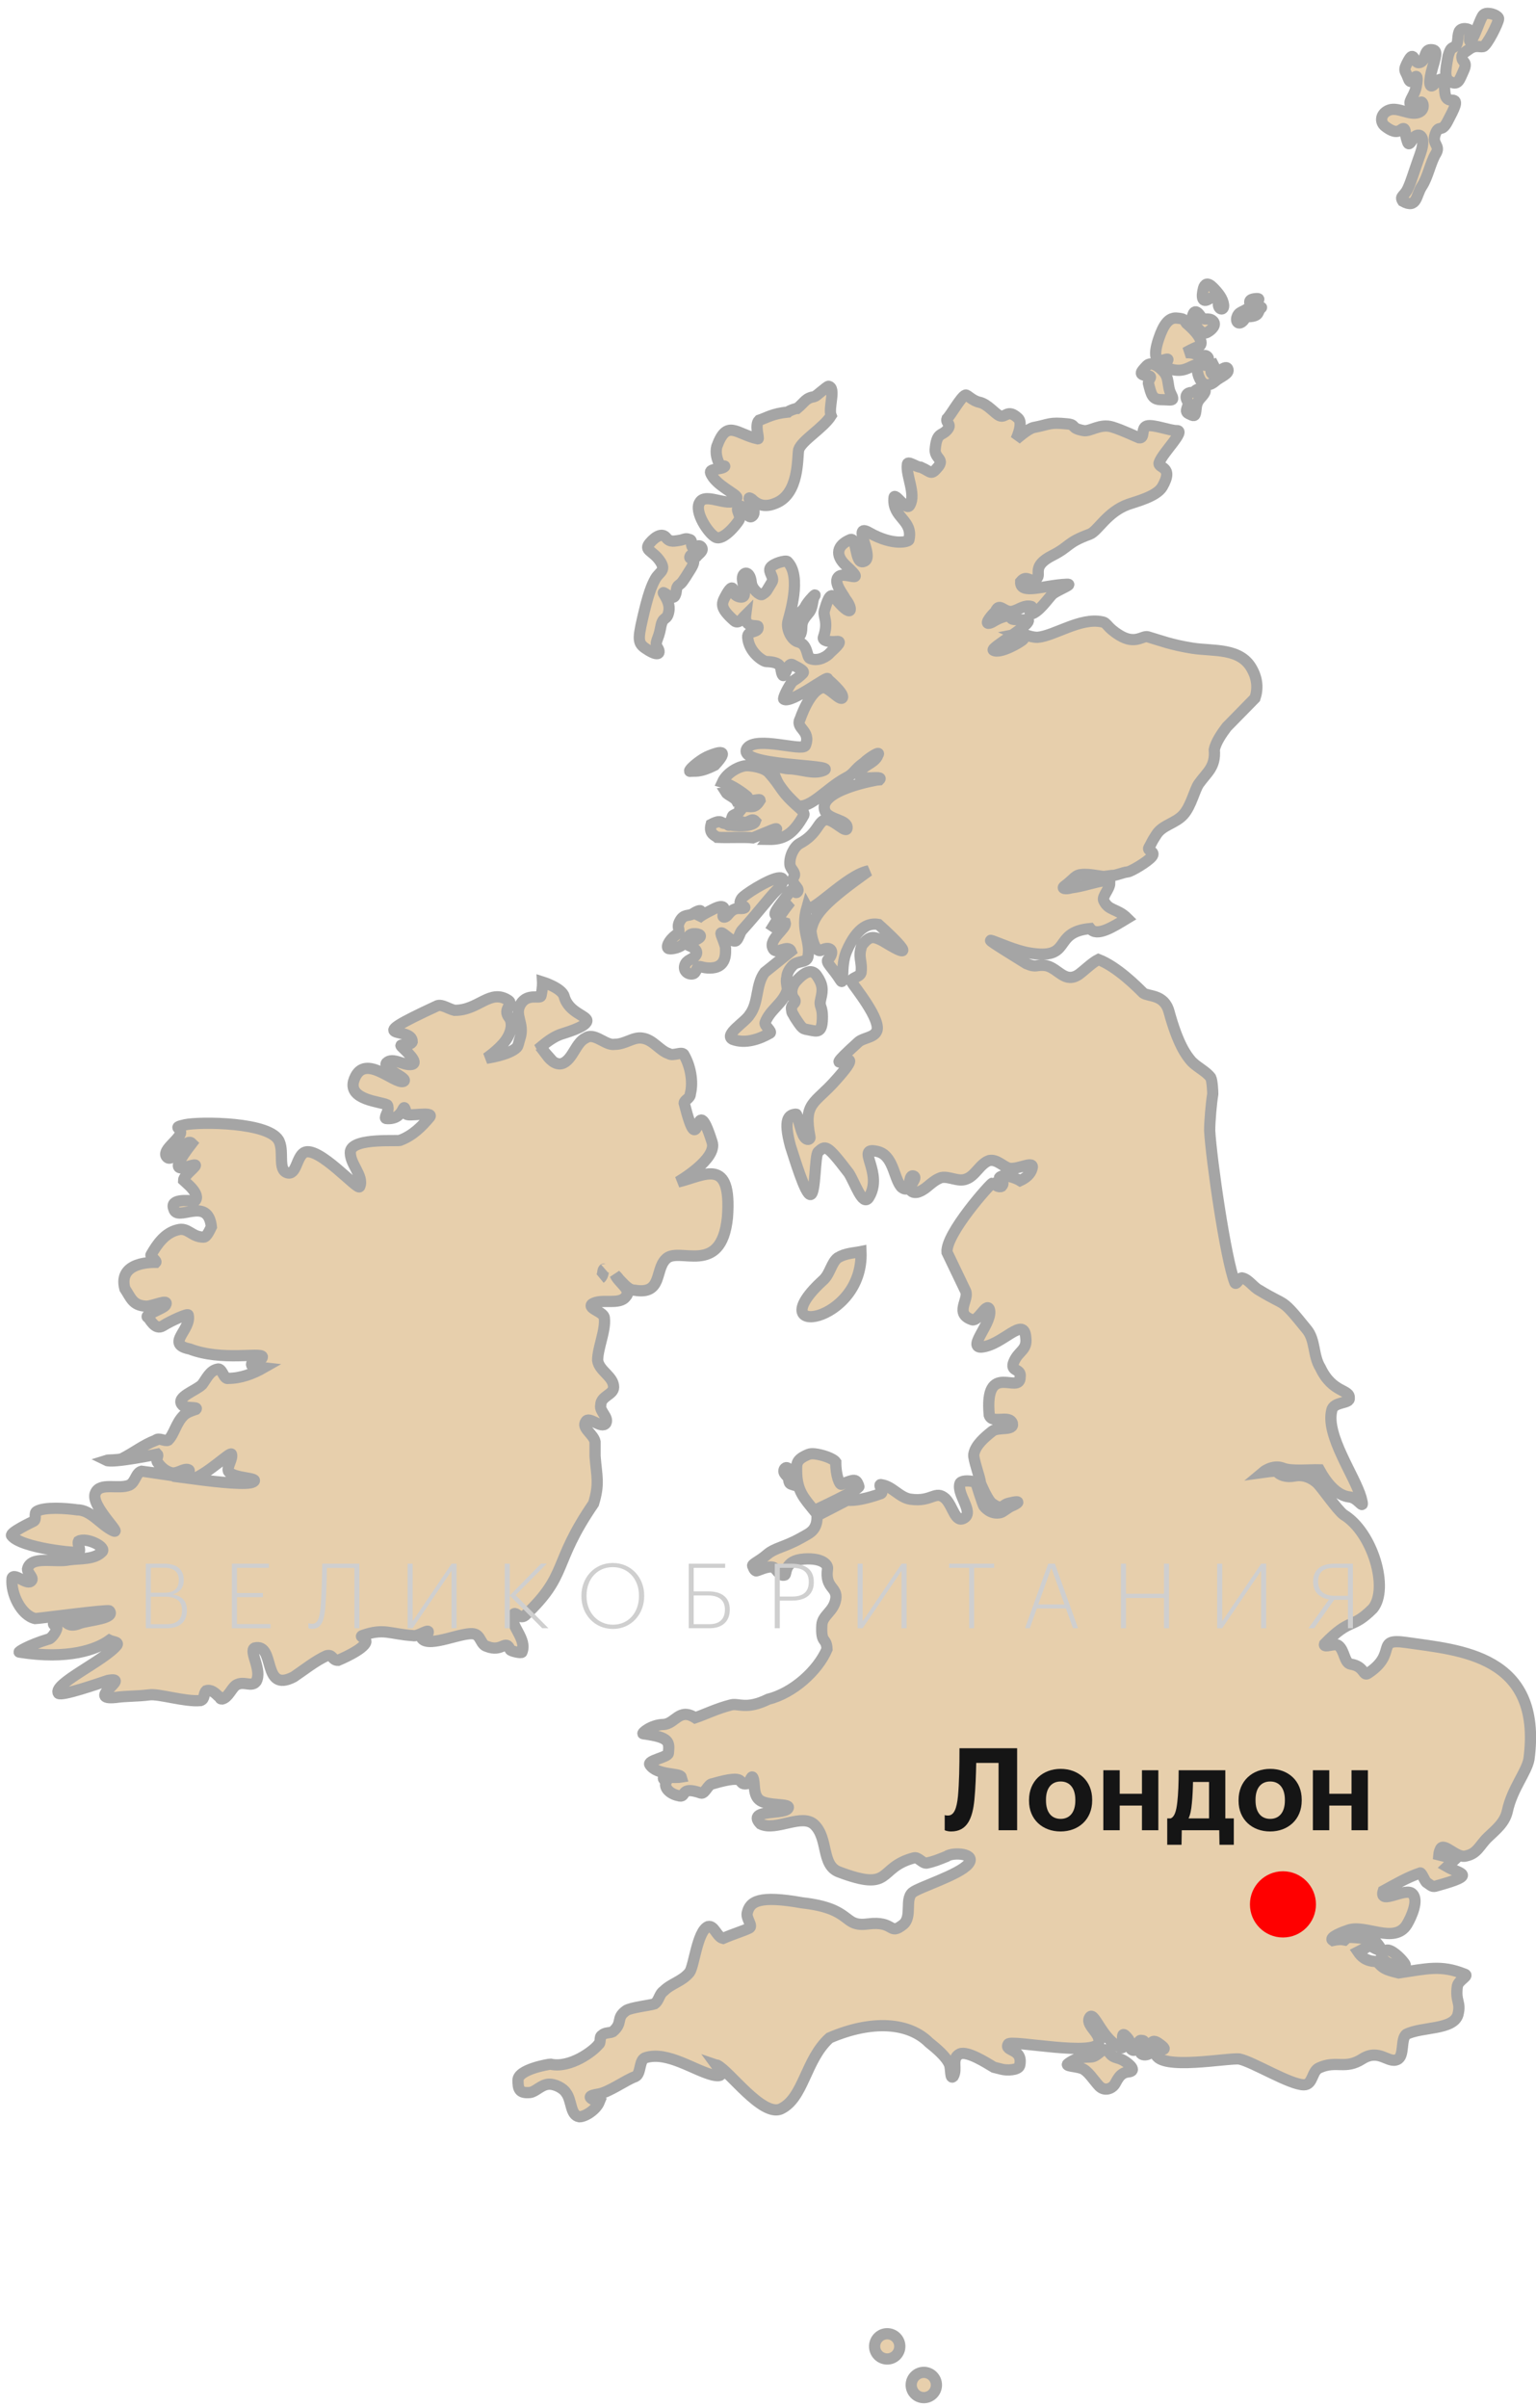 <?xml version="1.0" encoding="UTF-8"?> <svg xmlns="http://www.w3.org/2000/svg" width="134" height="210" viewBox="0 0 134 210" fill="none"><path d="M129.614 1.185C129.464 1.218 129.373 1.315 129.299 1.455C129.003 2.015 128.652 3.16 128.356 3.522C128.059 3.885 128.266 2.911 128.266 2.713C128.266 2.516 127.442 2.309 127.277 2.803C127.113 3.297 127.259 3.753 126.963 4.017C126.667 4.281 126.597 4.014 126.334 4.871C126.07 6.321 125.978 6.9 126.603 7.164C127.229 7.428 127.32 6.966 127.682 6.175C128.044 5.384 127.613 5.458 127.547 5.096C127.481 4.734 127.616 4.682 128.176 4.287C128.736 3.891 129.06 4.128 129.389 4.062C129.718 3.996 130.737 1.964 130.737 1.634C130.737 1.387 130.063 1.084 129.614 1.185ZM124.806 4.332C124.214 4.332 124.422 5.291 123.863 5.456C123.303 5.62 123.401 4.32 122.874 5.276C122.347 6.231 122.598 6.1 122.829 6.759C123.06 7.418 123.216 6.99 123.413 6.759C123.611 6.529 123.713 6.712 123.548 7.569C123.384 8.425 122.716 8.956 123.144 9.187C123.572 9.418 123.776 9.435 123.908 9.007C124.039 8.579 124.485 9.553 123.728 9.816C122.971 10.08 121.969 9.328 121.212 9.592C120.454 9.855 120.326 10.635 120.852 11.03C121.379 11.425 121.817 11.629 122.245 11.3C122.673 10.97 122.563 11.669 122.695 12.064C122.826 12.46 122.839 12.846 123.234 12.154C123.629 11.462 124.533 11.667 123.908 13.413C123.282 15.159 123.159 15.7 122.829 16.425C122.5 17.15 122.084 17.088 122.38 17.549C123.631 18.241 123.516 17.036 124.042 16.245C124.569 15.454 124.795 14.171 125.256 13.413C125.717 12.655 124.881 12.627 125.211 11.704C125.54 10.782 125.729 11.668 126.289 10.581C126.849 9.493 127.286 8.737 126.693 8.737C126.101 8.737 126.052 8.359 126.019 7.569C125.987 6.778 125.693 6.706 125.166 7.299C124.639 7.892 124.624 7.079 124.986 5.86C125.348 4.641 125.399 4.332 124.806 4.332ZM105.261 24.787C105.134 24.824 105.041 24.965 104.992 25.146C104.794 25.937 104.881 26.42 105.441 26.09C106.001 25.761 106.361 25.89 106.295 26.45C106.229 27.01 106.81 27.146 106.744 26.585C106.678 26.025 106.262 25.518 105.801 25.056C105.57 24.826 105.389 24.75 105.261 24.787ZM109.53 26.046C108.838 26.111 109.048 26.399 109.081 26.63C109.113 26.861 109.149 26.726 108.721 26.99C108.293 27.253 108.044 27.236 107.912 27.664C107.781 28.092 108.089 28.374 108.452 27.979C108.814 27.583 108.613 27.218 108.811 27.349C109.009 27.481 108.835 27.355 108.901 27.619C109.954 27.586 109.683 27.163 109.979 26.9C110.275 26.636 109.629 27.082 109.53 26.72C109.431 26.358 110.221 25.98 109.53 26.046ZM104.228 27.214C104.179 27.244 104.134 27.287 104.093 27.394C103.929 27.823 103.998 27.865 104.228 28.293C104.689 28.886 104.956 29.198 105.351 28.968C105.746 28.737 106.163 28.308 105.801 27.979C105.438 27.649 105.031 28.014 104.767 27.619C104.57 27.323 104.375 27.126 104.228 27.214ZM102.386 27.754C101.965 27.837 101.527 28.218 101.083 29.552C100.49 31.331 101.044 31.473 101.308 31.44C101.571 31.407 102.098 31.135 101.802 31.53C101.505 31.925 102.012 32.294 102.835 32.294C103.658 32.294 104.243 31.659 104.408 31.89C104.572 32.12 104.315 32.334 104.677 33.059C105.04 33.783 105.63 33.601 106.025 33.239C106.42 32.876 107.334 32.588 107.104 32.16C106.873 31.731 106.007 32.894 105.711 32.564C105.414 32.235 106.25 31.665 106.25 31.665C106.25 31.665 105.234 32.031 105.037 31.8C104.839 31.569 105.648 31.455 105.351 31.125C105.055 30.796 104.782 31.287 104.453 30.991C104.123 30.694 103.419 30.766 103.419 30.766C103.419 30.766 104.049 30.391 104.543 30.226C105.036 30.062 104.793 29.291 103.509 28.203C103.279 27.874 103.35 27.82 102.79 27.754C102.65 27.737 102.526 27.726 102.386 27.754ZM100.274 31.755C100.154 31.781 100.058 31.873 99.96 31.98C99.564 32.408 99.314 32.678 100.005 32.744C100.696 32.81 100.184 32.99 100.184 33.418C100.448 34.473 100.529 34.857 101.352 34.857C102.176 34.857 102.523 35.054 102.161 34.362C101.799 33.671 102.047 32.977 101.487 32.384C101.067 31.94 100.634 31.676 100.274 31.755ZM72.282 33.688C72.164 33.671 71.183 34.569 71.069 34.587C70.271 34.713 70.25 35.031 69.542 35.621C69.407 35.621 68.868 35.801 68.733 35.936C67.384 36.071 66.89 36.434 66.217 36.655C65.812 37.06 66.262 38.274 66.127 38.274C64.239 37.869 63.42 36.483 62.532 38.948C62.398 39.488 62.532 40.027 62.802 40.566C62.802 40.701 63.341 40.568 63.206 40.701C62.937 40.971 61.858 40.836 61.993 41.241C62.398 42.32 64.294 43.083 64.285 43.398C63.88 44.478 61.589 42.858 61.05 43.803C60.51 44.613 61.827 46.573 62.443 46.86C63.081 47.157 64.196 45.817 64.465 45.377C64.733 44.936 64.038 44.433 64.509 44.163C64.779 43.893 65.138 45.197 65.543 45.062C66.352 44.657 64.779 42.994 65.588 43.533C66.262 44.208 66.966 44.177 67.654 43.893C69.757 43.078 69.541 39.892 69.676 39.218C69.946 38.408 71.833 37.33 72.507 36.251C72.237 35.576 72.957 33.823 72.282 33.688ZM104.767 33.913C104.207 33.913 104.321 34.227 103.958 34.227C103.596 34.227 103.303 34.498 103.599 34.992C103.83 35.387 103.228 35.84 103.689 36.071C104.15 36.301 104.252 36.352 104.318 35.891C104.384 35.43 104.339 35.138 104.767 34.677C105.195 34.216 105.327 33.913 104.767 33.913ZM84.234 34.452C83.85 34.571 82.991 36.142 82.617 36.52C82.482 36.925 83.096 36.968 82.617 37.509C82.138 38.051 81.713 37.663 81.583 39.218C81.556 39.994 82.392 40.026 81.853 40.701C81.178 41.511 81.269 41.152 80.325 40.746C79.92 40.746 79.157 40.117 79.157 40.521C79.022 41.466 79.921 43.083 79.382 44.028C79.112 44.703 77.989 42.769 77.989 43.444C77.854 45.198 79.696 45.331 79.292 47.085C79.292 47.22 77.99 47.67 75.832 46.456C74.213 45.511 76.417 48.703 75.338 48.973C74.528 49.243 74.799 46.68 74.125 47.085C73.069 47.544 72.777 48.378 73.81 49.333C75.692 51.072 73.742 49.81 73.181 50.277C72.613 50.749 73.55 51.809 73.765 52.255C74.427 53.068 74.435 54.13 72.777 52.075C72.406 51.616 72.137 52.51 71.923 53.244C71.772 53.762 72.313 54.211 71.833 55.582C71.733 55.867 72.296 56.015 73.001 55.941C73.688 55.87 72.541 56.773 72.372 56.975C72.204 57.178 71.438 57.745 70.665 57.425C70.348 57.294 70.51 56.193 69.632 55.986C69.083 55.857 68.582 54.908 68.733 54.233C68.848 53.718 69.996 50.263 68.688 48.973C68.551 48.838 67.44 49.133 67.205 49.513C66.971 49.892 67.599 50.361 67.34 50.771C66.825 51.591 66.939 51.568 66.486 51.85C66.303 51.965 65.598 51.368 65.543 50.816C65.424 49.621 64.67 49.88 64.779 50.592C64.945 51.678 65.078 52.036 64.689 52.075C64.495 52.095 63.999 51.938 63.97 51.536C63.929 50.968 63.575 51.458 63.341 51.895C62.962 52.603 62.705 52.948 64.06 54.143C64.474 54.508 64.942 53.706 65.049 53.604C64.881 54.852 66.088 54.457 66.127 54.638C66.259 55.246 65.178 54.926 65.228 55.582C65.329 56.893 66.577 57.686 66.846 57.695C68.289 57.74 68.067 58.263 68.194 58.684C68.458 59.562 68.621 57.693 69.137 57.964C69.867 58.348 70.226 58.537 70.036 58.729C69.481 59.289 69.203 59.307 69.047 59.538C68.608 60.189 68.296 60.92 68.374 60.976C68.995 61.429 72.395 58.751 72.193 59.223C72.193 59.223 73.673 60.462 73.496 60.842C73.318 61.221 72.186 59.747 71.698 59.987C70.619 60.257 69.811 62.685 69.811 62.685C69.328 63.563 70.8 63.673 70.261 65.022C69.991 65.562 65.993 64.168 65.183 65.247C64.105 66.867 73.092 66.641 71.878 67.18C70.934 67.585 69.857 67.046 68.778 67.046C68.373 67.046 67.295 66.641 67.43 67.046C67.543 67.613 67.745 68.063 67.969 68.439C68.431 69.092 68.564 69.26 69.164 69.862C69.447 70.146 69.434 70.102 69.587 70.282C70.751 70.506 72.121 68.74 73.765 67.855C74.574 67.45 74.439 67.181 75.383 66.506C75.787 66.101 76.865 65.427 76.596 65.832C76.326 66.641 74.978 66.775 74.978 67.585C74.978 68.125 77.135 67.585 76.731 67.99C76.596 67.99 71.069 68.933 72.013 70.822C72.417 71.496 73.9 71.496 73.9 72.171C73.9 72.845 72.687 71.361 72.013 71.496C71.338 71.631 71.353 72.722 69.766 73.564C69.301 73.822 68.847 74.659 68.913 75.407C68.945 75.782 69.475 76.112 69.272 76.441C68.874 77.085 69.806 77.391 69.587 77.745C69.368 78.099 69.272 77.341 68.913 77.745C68.635 78.217 67.568 79.401 67.61 79.723C67.649 80.026 68.188 79.137 68.958 78.644C68.449 79.269 67.711 80.341 67.43 80.802C67.745 81.027 67.699 80.218 68.508 80.487C68.651 80.958 67.028 81.92 67.43 82.69C67.7 83.365 68.733 82.285 69.002 82.96L66.711 84.803C65.902 85.883 66.217 87.41 65.408 88.49C65.004 89.164 63.116 90.243 63.925 90.647C65.004 91.052 66.216 90.647 67.16 90.108C67.43 89.973 66.621 89.434 66.756 89.164C67.161 88.084 68.239 87.546 68.643 86.467C68.778 86.197 68.508 85.658 68.643 85.253C68.643 84.848 68.912 84.444 69.182 84.174C69.587 83.769 70.35 83.994 70.485 83.454C70.755 81.97 69.805 81.217 70.395 79.139C70.755 79.813 73.841 76.306 75.787 75.947C72.087 78.597 71.051 79.651 70.755 81.117C70.721 81.387 71.055 83.174 71.653 82.87C72.568 82.405 72.824 83.083 72.237 83.679C71.995 83.926 72.621 84.379 73.316 85.478C73.695 86.076 73.292 84.265 73.855 82.96C74.822 80.719 75.899 80.488 76.641 80.622C76.641 80.622 80.739 84.268 77.539 82.376C76.194 81.539 75.907 81.569 75.203 82.42C74.798 83.5 75.254 83.805 75.113 84.848C74.978 85.253 74.169 85.252 74.304 85.657C74.439 85.927 77 89.028 76.461 89.973C76.191 90.513 75.248 90.512 74.844 90.917C70.528 94.83 76.463 90.241 72.956 94.154C71.068 96.313 70.064 96.085 70.665 99.189C70.699 99.358 70.362 99.559 70.081 99.009C69.8 98.459 69.573 97.158 69.452 97.166C68.798 97.211 68.318 97.568 68.958 99.953C69.277 100.898 70.254 104.234 70.71 104.179C71.166 104.124 71.068 100.718 71.384 100.448C72.016 99.908 72.079 99.727 74.035 102.291C74.574 103.101 75.248 105.259 75.787 104.449C77.136 102.29 74.573 99.998 76.461 100.403C77.945 100.673 77.943 102.695 78.618 103.505C78.752 103.64 79.022 103.776 79.157 103.64C79.427 103.37 79.291 102.426 79.696 102.561C80.101 102.696 79.291 103.37 79.426 103.775C79.561 104.044 79.965 104.045 80.235 103.909C80.909 103.639 81.313 102.965 82.122 102.696C82.797 102.561 83.605 103.101 84.279 102.83C85.088 102.56 85.492 101.482 86.301 101.212C86.975 101.077 87.514 101.751 88.053 101.886C88.862 102.021 90.3 101.123 90.03 101.931C89.895 102.403 89.489 102.737 88.997 102.965C88.545 102.687 87.689 102.462 87.424 102.561C86.717 102.824 87.854 102.944 87.379 103.46C87.109 103.595 86.84 103.325 86.57 103.19C86.436 103.19 82.482 107.595 82.617 109.214L84.234 112.586C84.589 113.326 83.2 114.563 84.818 115.103C85.358 115.238 86.031 113.619 86.301 114.159C86.705 115.239 84.368 117.486 85.582 117.486C87.47 117.351 89.356 114.653 89.491 116.677C89.626 117.756 88.862 117.8 88.457 118.745C88.053 119.689 89.132 119.284 88.997 120.093C88.997 121.713 85.854 118.596 86.301 123.42C86.571 124.23 88.053 123.33 88.323 124.139C88.458 124.814 87.11 124.409 86.57 124.814C85.896 125.354 85.088 126.027 84.953 126.837C84.884 127.214 85.508 128.895 85.537 129.309C85.544 129.413 86.096 130.644 86.436 131.018C86.552 131.146 86.952 131.423 87.289 131.467C87.387 131.48 87.654 131.185 87.963 131.108C89.394 130.749 88.612 131.202 88.278 131.332C87.922 131.472 87.515 131.863 87.289 131.917C86.421 132.126 85.881 131.405 85.852 131.377C85.733 131.265 85.067 129.068 85.133 129.264C84.386 129.063 83.802 129.15 83.74 129.399C83.47 130.344 84.953 131.827 84.144 132.366C83.335 132.906 83.156 131.378 82.482 130.703C81.599 129.908 81.315 131.018 79.427 130.748C78.482 130.613 77.854 129.624 76.91 129.489C76.506 129.354 77.135 130.118 76.865 130.253C75.579 130.713 74.563 130.903 73.9 130.838L71.294 132.186C71.248 132.246 71.351 132.728 71.07 133.22C70.828 133.643 70.492 133.784 69.811 134.165C68.457 134.921 67.587 134.994 66.936 135.558C66.178 136.215 65.535 136.415 65.678 136.592C65.714 136.675 65.795 136.94 65.947 136.997C66.066 137.041 66.941 136.537 67.43 136.682C67.746 136.776 68 137.526 68.463 137.356C68.651 137.288 68.351 136.081 70.171 135.963C71.746 135.861 72.244 136.46 72.193 136.817C71.945 138.549 73.09 138.387 72.912 139.469C72.733 140.551 71.749 140.863 71.698 141.717C71.598 143.425 72.103 142.751 72.148 143.83C71.339 145.719 69.183 147.651 67.026 148.191C65.093 149.135 64.445 148.522 63.791 148.685C62.532 149 61.455 149.539 60.646 149.809C59.239 148.909 58.901 150.364 57.86 150.394C56.793 150.424 55.928 151.18 56.108 151.203C58.489 151.518 58.399 151.922 58.309 152.911C58.252 153.254 56.457 153.539 56.692 153.9C57.319 154.866 59.324 154.601 59.432 154.979C58.623 155.114 57.321 154.754 58.13 155.384C57.86 155.924 58.489 156.463 59.163 156.598C59.972 156.868 59.207 155.699 61.14 156.373C61.5 156.498 61.769 155.564 62.173 155.564C65.41 154.619 64.195 155.699 65.139 155.564C65.408 155.564 65.543 154.754 65.678 155.024C65.914 155.485 65.624 156.6 66.352 157.047C67.079 157.494 68.823 157.283 68.778 157.632C68.688 158.328 65.026 157.699 66.352 159.07C67.7 159.745 69.99 158.081 71.07 159.16C72.283 160.375 71.641 162.669 73.181 163.251C77.946 165.051 76.504 162.892 79.696 162.037C80.101 161.902 80.415 162.487 80.819 162.487C81.494 162.352 81.897 162.172 82.572 161.902C83.111 161.498 85.268 161.632 84.459 162.577C83.65 163.521 80.152 164.593 79.606 165.049C78.912 165.63 79.607 167.162 78.797 167.837C77.516 168.849 78.109 167.484 75.697 167.792C73.451 168.078 74.482 166.45 69.991 165.949C66.215 165.274 65.409 165.818 65.184 166.848C65.081 167.318 65.719 167.98 65.363 168.151C64.785 168.43 64.146 168.595 63.072 169.051C62.532 168.916 62.308 167.882 61.769 168.017C60.825 168.421 60.556 171.478 60.151 172.018C59.477 172.827 58.579 172.961 57.905 173.636C57.5 173.906 57.501 174.49 57.096 174.76C56.691 174.895 55.029 175.074 54.625 175.344C53.681 176.019 54.401 176.378 53.457 177.188C53.187 177.323 52.783 177.232 52.513 177.502C52.243 177.637 52.468 178.177 52.199 178.312C51.794 178.851 49.754 180.408 48.02 180.02C47.885 180.02 45.19 180.469 45.19 181.413C45.19 182.156 45.276 182.578 46.223 182.492C46.696 182.45 47.178 181.847 47.795 181.773C48.413 181.7 49.166 182.155 49.368 182.492C49.907 183.167 49.727 184.47 50.536 184.605C51.076 184.605 52.019 183.976 52.288 183.302C51.005 182.905 51.504 182.739 52.199 182.627C53.131 182.477 54.624 181.369 55.434 181.099C55.973 180.829 55.703 179.57 56.377 179.435C58.265 178.896 60.555 180.559 62.173 180.964C63.488 181.268 62.69 180.388 62.488 180.11C62.511 180.118 62.527 180.079 62.578 180.11C63.657 180.65 66.486 184.606 68.104 183.931C70.127 182.986 70.258 179.617 72.372 177.727C76.081 176.132 79.291 176.377 81.044 178.132C81.718 178.671 82.572 179.39 82.841 180.065C82.976 180.47 82.885 181.369 83.156 181.099C83.56 180.424 82.931 179.526 83.74 179.121C84.414 178.851 86.031 179.885 86.705 180.29L87.424 180.469C87.816 180.569 88.817 180.56 88.952 180.155C89.311 178.598 87.559 178.941 87.963 178.267C88.233 177.862 95.736 179.436 95.871 178.087C96.006 177.277 94.568 176.559 95.107 175.884C95.512 175.479 96.23 178.041 97.848 178.581C98.253 178.716 97.488 176.603 98.432 177.817C98.702 178.222 98.431 178.671 98.837 178.806C99.241 178.941 99.196 177.817 99.6 177.952C100.005 177.952 99.764 178.32 99.466 178.986C99.6 179.256 99.96 179.256 100.229 179.121C100.499 178.716 100.229 177.637 101.038 178.177C102.387 179.121 100.679 178.446 100.814 179.121C101.218 180.605 107.193 179.435 108.137 179.57C109.351 179.84 112.54 181.818 113.754 181.818C114.563 181.818 114.427 180.604 115.101 180.334C116.585 179.66 117.347 180.515 118.831 179.57C120.314 178.626 121.101 179.977 121.886 179.615C122.56 179.345 122.155 177.817 122.695 177.412C124.043 176.738 126.783 177.053 127.188 175.704C127.477 174.562 126.94 174.597 127.143 173.186C127.278 172.647 128.266 172.287 127.727 172.152C125.704 171.343 124.469 171.698 122.021 172.062C120.76 171.761 120.641 171.633 120.134 171.073C119.158 171.059 118.76 170.645 118.471 170.219C118.778 170.06 119.138 169.9 119.235 169.815C119.534 169.553 119.701 169.853 120.224 170.039C120.746 170.226 120.268 169.627 120.044 169.365C119.82 169.104 118.312 168.961 117.752 168.961C117.566 168.961 117.43 169.064 117.303 169.185C117.04 169.131 116.727 169.131 116.27 169.23C115.865 168.96 117.213 168.466 117.618 168.331C119.101 167.791 121.661 169.591 122.74 167.837C123.144 167.162 123.773 165.724 123.234 165.184C122.694 164.509 120.268 166.209 120.673 164.914C121.73 164.342 122.745 163.727 123.908 163.341C124.043 163.341 124.357 164.195 124.492 164.195C124.897 164.465 124.941 164.6 125.346 164.465C128.975 163.466 127.342 163.436 126.244 162.801L126.963 162.127L125.525 161.767C125.538 161.613 125.566 161.463 125.66 161.273C125.93 160.598 127.097 162.127 127.907 161.857C128.89 161.655 129.092 160.909 129.794 160.239C130.495 159.569 131.283 158.958 131.501 157.946C131.925 155.98 133.186 154.553 133.388 153.406C134.588 144.289 127.28 143.92 122.695 143.246C119.863 142.841 122.022 144.189 119.325 145.943C118.92 146.213 119.031 145.314 117.842 145.134C117.277 145.048 117.303 143.92 116.764 143.515C116.494 143.245 115.416 143.784 115.551 143.38C117.87 140.978 117.886 142.168 119.774 140.278C121.194 138.536 119.751 133.63 117.213 132.096C116.612 131.631 115.327 129.735 114.922 129.354C114.761 129.203 114.01 128.522 112.945 128.725C112.182 128.87 111.642 128.649 111.372 128.32C111.313 128.248 110.159 128.41 110.159 128.41C110.159 128.41 111.032 127.67 111.956 128.05C112.63 128.327 114.297 128.162 115.101 128.185C116.423 130.61 117.652 130.521 117.842 130.568C118.603 130.754 119.078 131.895 118.741 130.613C118.201 128.724 115.64 125.174 116.18 123.015C116.315 122.206 117.782 122.447 117.707 121.936C117.782 121.142 116.239 121.515 115.191 119.284C114.517 118.204 114.787 116.857 113.978 115.912C111.685 113.078 112.317 114.025 109.89 112.54C109.35 112.271 108.946 111.596 108.407 111.461C108.137 111.327 107.868 112.136 107.733 111.866C106.924 109.842 105.666 101.033 105.531 98.604C105.531 97.794 105.667 96.222 105.801 95.412C105.801 95.183 105.757 94.248 105.621 93.974C105.217 93.434 104.498 93.12 103.959 92.58C103.487 92.04 102.771 91.093 101.982 88.219C101.561 86.688 100.207 86.938 99.735 86.601C99.196 86.061 97.446 84.301 95.826 83.679C95.287 83.948 94.658 84.578 94.119 84.982C92.905 85.792 92.367 84.488 91.288 84.218C90.344 84.083 90.48 84.443 89.536 84.038C83.639 80.381 87.506 82.708 89.716 83.094C93.686 83.788 91.684 81.293 95.107 80.981C95.686 81.736 97.082 80.844 98.342 80.082C97.457 79.203 96.68 79.453 96.276 78.509C96.157 78.154 96.81 77.528 96.815 77.025L96.365 76.801C95.421 76.936 94.524 77.295 93.445 77.43C93.04 77.565 92.501 77.52 92.906 77.251C93.765 76.593 93.789 76.296 94.433 76.261C95.064 76.228 95.541 76.349 96.275 76.441L96.994 76.351C97.352 76.372 97.951 76.08 98.387 76.037C98.676 76.007 100.159 75.139 100.499 74.688C100.839 74.237 100.052 74.227 100.229 73.924C100.584 73.317 100.37 73.569 100.903 72.755C101.436 71.941 102.554 71.811 103.24 71.047C103.925 70.282 104.205 68.888 104.587 68.349C105.308 67.334 106.064 66.904 105.935 65.382C106.07 64.707 106.609 63.944 107.014 63.404L109.485 60.886C109.755 60.077 109.695 59.224 109.26 58.414C108.258 56.439 105.851 56.823 104.003 56.526C102.156 56.229 101.286 55.874 100.139 55.537C99.667 55.402 99.057 56.249 97.668 55.402C96.518 54.699 96.613 54.301 96.141 54.233C94.252 53.828 92.008 55.447 90.524 55.582C89.715 55.582 89.356 55.177 88.682 55.312C88.844 55.383 89.367 55.559 89.266 55.762C89.098 55.964 87.248 57.067 86.66 56.706C86.366 56.525 89.614 54.727 89.716 54.143C89.741 53.997 88.709 54.094 88.368 54.008C88.026 53.922 88.398 53.643 88.008 53.694C87.228 53.795 86.648 54.223 86.525 54.278C85.736 54.634 86.333 53.824 86.84 53.334C87.245 52.389 87.603 53.649 88.547 53.244C88.952 53.109 89.401 52.749 89.94 52.885C90.21 52.885 89.671 53.559 89.94 53.559C90.614 53.424 91.423 52.21 91.827 51.806C92.367 51.401 93.688 50.929 93.085 50.951C91.076 51.027 88.975 51.912 89.041 50.727C89.612 50.048 89.815 50.899 90.434 50.457C90.883 50.075 89.933 49.392 91.827 48.434C93.36 47.659 93.034 47.332 95.062 46.591C95.772 46.331 96.567 44.655 98.432 43.983C99.05 43.76 100.904 43.309 101.397 42.455C102.475 40.59 100.945 40.878 101.128 40.342C101.42 39.485 103.495 37.521 102.655 37.554C102.109 37.576 100.593 36.981 100.05 37.15C99.506 37.319 99.915 38.251 99.376 38.184C99.053 38.063 97.984 37.532 97.039 37.24C95.963 36.907 95.12 37.666 94.523 37.554C93.329 37.332 93.944 37.054 93.13 36.97C91.503 36.802 91.595 37.015 90.165 37.285C89.625 37.42 88.637 38.319 88.637 38.319C89.037 37.423 89.114 36.754 88.817 36.475C87.885 35.604 87.742 36.491 87.199 36.251C86.776 36.063 86.162 35.236 85.447 35.082C84.801 34.942 84.39 34.404 84.234 34.452ZM57.5 46.725C57.244 46.813 56.971 47.029 56.691 47.355C56.133 48.007 56.917 47.998 57.545 48.883C58.174 49.769 57.535 49.851 57.186 50.457C56.837 51.062 56.528 51.892 56.062 53.918C55.597 55.945 55.649 56.147 56.557 56.706C57.465 57.265 57.668 56.97 57.365 56.481C57.063 55.992 57.449 55.822 57.635 54.727C57.821 53.633 58.191 54.221 58.354 53.289C58.517 52.357 57.577 51.506 57.95 51.715C58.322 51.925 58.707 52.313 58.893 51.94C59.079 51.568 58.928 51.251 59.208 51.041C59.487 50.831 59.519 50.812 60.241 49.648C60.963 48.483 60.032 48.896 60.196 48.524C60.359 48.151 60.617 48.757 60.78 48.524C60.943 48.291 61.441 48.041 61.185 47.714C60.928 47.388 60.63 47.877 60.421 47.714C60.211 47.551 60.479 47.063 60.106 47.04C59.804 46.9 59.625 47.083 59.253 47.13C58.88 47.177 58.455 47.325 58.129 46.905C57.966 46.696 57.756 46.638 57.5 46.725ZM71.069 51.895C70.934 51.989 70.435 52.535 70.261 52.884C70.028 53.35 69.502 53.489 69.362 54.188C69.222 54.887 69.129 55.214 69.362 55.447C69.734 55.68 69.946 55.333 69.946 54.727C69.946 54.122 70.203 53.89 70.575 53.424C70.948 52.958 70.837 52.311 71.069 51.985C71.127 51.904 71.114 51.864 71.069 51.895ZM62.937 65.652C62.752 65.586 62.303 65.74 61.858 65.922C60.969 66.284 59.846 67.336 60.241 67.27C60.636 67.204 60.97 67.423 62.353 66.731C63.011 66.022 63.122 65.718 62.937 65.652ZM65.183 66.776C64.555 66.766 63.414 67.355 63.027 68.214C63.898 68.468 64.881 69.213 65.138 69.428C65.408 69.653 65.026 69.72 64.465 69.383C63.996 69.102 63.67 69.064 63.341 69.114C63.483 69.341 64.111 69.543 64.285 69.878C65.675 69.934 66.286 69.624 66.307 69.788C65.829 70.565 65.579 70.298 64.869 70.327C64.664 70.508 64.723 70.598 64.554 70.687C64.563 70.872 64.043 71.041 63.925 71.137C63.883 71.183 63.748 71.547 63.836 71.631C63.942 71.705 64.542 71.614 64.734 71.676C65.363 71.878 65.546 71.246 65.902 71.631C65.79 71.968 64.846 72.126 63.611 71.946C63.591 72.054 63.44 71.843 63.386 71.811C62.822 71.888 63.049 71.375 62.038 71.901C61.803 72.747 62.443 72.89 62.577 73.025C63.57 73.078 64.97 72.987 65.678 73.07C67.081 72.515 68.074 72.001 67.655 72.44C67.492 72.61 67.246 72.922 67.026 73.205C68.313 73.227 69.162 72.832 70.126 71.092C70.218 70.854 69.845 70.572 69.732 70.46C68.005 68.961 68.285 68.732 67.074 67.387C66.663 66.93 65.615 66.783 65.183 66.776ZM67.834 76.576C66.945 76.741 64.887 78.045 64.689 78.374C64.492 78.704 64.516 78.938 64.779 79.004C65.042 79.07 65.135 79.262 64.509 79.229C63.884 79.196 63.629 79.66 63.431 79.858C63.233 80.056 62.952 80.061 63.117 79.633C63.281 79.205 63.185 78.812 62.263 79.274C61.463 79.674 60.949 79.958 60.78 80.218C60.838 80.045 60.918 79.814 61.05 79.633C61.313 79.271 60.861 79.415 60.466 79.678C60.071 79.942 59.66 79.661 59.297 80.353C58.935 81.044 59.564 81.105 58.938 81.566C58.312 82.028 58.058 82.669 58.354 82.735C58.65 82.801 59.394 82.615 59.657 82.286C59.92 81.956 60.017 81.464 60.511 81.431C61.005 81.398 61.406 81.629 60.78 81.926C60.155 82.222 59.744 82.334 60.106 82.465C60.468 82.597 60.987 82.924 60.69 83.32C60.394 83.715 59.911 83.68 59.747 84.174C59.582 84.668 60.026 85.004 60.421 84.938C60.816 84.872 60.712 84.177 61.14 84.309C61.568 84.44 62.296 84.515 62.757 84.219C63.218 83.922 63.296 83.388 63.296 82.96C63.296 82.532 63.314 82.621 63.117 82.061C62.919 81.501 62.65 81.051 63.341 81.611C64.033 82.171 64.177 82.198 64.375 81.836C64.572 81.474 64.561 81.29 64.824 81.027C66.108 79.61 67.239 78.128 67.7 77.7C68.16 77.272 68.724 76.412 67.834 76.576ZM70.575 84.758C70.194 84.829 69.785 85.214 69.497 85.522C69.036 86.017 68.943 86.701 69.272 87.096C69.601 87.491 68.982 87.534 69.047 87.995C69.113 88.456 69.066 88.199 69.362 88.759C70.053 89.814 70.006 89.707 70.665 89.838C71.323 89.97 71.71 90.068 71.743 88.849C71.776 87.63 71.41 87.887 71.609 87.096C71.806 86.305 71.776 85.831 71.249 85.073C71.052 84.789 70.804 84.716 70.575 84.758ZM71.069 126.792C70.848 126.768 70.647 126.789 70.53 126.837C69.43 127.287 69.493 127.659 69.497 128.321C69.508 130.042 70.182 130.691 71.024 131.737C71.024 131.737 75.033 129.887 74.933 129.624C74.68 128.957 74.609 128.97 73.406 129.445C73.26 129.502 72.907 128.717 72.912 127.511C72.695 127.193 71.734 126.863 71.069 126.792ZM68.553 128.006C68.513 128.022 68.446 128.079 68.418 128.141C68.306 128.388 68.486 128.545 68.598 128.68C68.935 128.928 68.688 129.332 69.047 129.445C69.407 129.557 69.497 129.647 69.452 129.355C69.407 129.062 69.25 128.523 69.003 128.276C68.817 128.09 68.675 127.958 68.553 128.006ZM120.942 170.085C120.588 170.234 120.433 170.591 120.583 170.759C121.031 171.338 121.344 171.221 121.661 171.389C121.978 171.557 122.888 171.732 122.515 171.209C122.142 170.686 121.297 169.936 120.942 170.085ZM96.41 178.762C96.251 178.745 96.089 178.878 95.781 179.121C95.165 179.607 95.055 179.246 94.029 179.526C93.786 179.6 93.474 179.751 93.175 179.975C92.877 180.199 93.784 180.193 94.343 180.38C94.903 180.567 95.386 181.386 95.871 181.908C96.356 182.431 96.995 182.136 97.219 181.819C97.443 181.501 97.648 180.769 98.432 180.695C99.216 180.62 98.531 180.004 98.028 179.706C97.524 179.407 97.177 179.513 96.859 179.121C96.701 178.925 96.569 178.778 96.41 178.762Z" fill="#E7CFAC" stroke="#A5A5A5" stroke-width="0.98"></path><path d="M75.112 109.152C74.438 109.287 73.763 109.287 73.089 109.692C72.55 110.097 72.415 111.042 71.875 111.581C66.076 116.844 75.382 115.495 75.112 109.152Z" fill="#E7CFAC" stroke="#A5A5A5" stroke-width="0.98"></path><path d="M78.498 204.629C78.498 204.774 78.47 204.917 78.415 205.05C78.359 205.184 78.279 205.305 78.177 205.407C78.075 205.509 77.953 205.591 77.82 205.646C77.687 205.701 77.544 205.73 77.399 205.73C77.255 205.73 77.112 205.701 76.978 205.646C76.845 205.591 76.724 205.509 76.622 205.407C76.52 205.305 76.439 205.184 76.384 205.05C76.329 204.917 76.301 204.774 76.301 204.629C76.301 204.485 76.329 204.341 76.384 204.208C76.439 204.074 76.52 203.953 76.622 203.851C76.724 203.749 76.845 203.667 76.978 203.612C77.112 203.557 77.255 203.528 77.399 203.528C77.544 203.528 77.687 203.557 77.82 203.612C77.953 203.667 78.075 203.749 78.177 203.851C78.279 203.953 78.359 204.074 78.415 204.208C78.47 204.341 78.498 204.485 78.498 204.629Z" fill="#E7CFAC" stroke="#A5A5A5" stroke-width="0.98"></path><path d="M81.691 207.999C81.691 208.144 81.663 208.287 81.608 208.42C81.553 208.554 81.472 208.675 81.37 208.777C81.268 208.88 81.147 208.961 81.013 209.016C80.88 209.071 80.737 209.1 80.593 209.1C80.448 209.1 80.305 209.071 80.172 209.016C80.038 208.961 79.917 208.88 79.815 208.777C79.713 208.675 79.632 208.554 79.577 208.42C79.522 208.287 79.494 208.144 79.494 207.999C79.494 207.855 79.522 207.712 79.577 207.578C79.632 207.445 79.713 207.323 79.815 207.221C79.917 207.119 80.038 207.038 80.172 206.982C80.305 206.927 80.448 206.898 80.593 206.898C80.737 206.898 80.88 206.927 81.013 206.982C81.147 207.038 81.268 207.119 81.37 207.221C81.472 207.323 81.553 207.445 81.608 207.578C81.663 207.712 81.691 207.855 81.691 207.999Z" fill="#E7CFAC" stroke="#A5A5A5" stroke-width="0.98"></path><path d="M47.331 85.639C47.331 85.639 47.359 86.122 47.196 86.853C47.131 87.141 46.046 86.598 45.444 87.527C44.792 88.53 45.806 89.237 45.354 90.584C45.254 90.882 45.219 91.213 45.084 91.348C44.41 92.023 42.433 92.292 42.433 92.292C42.433 92.292 43.521 91.553 44.096 90.764C44.67 89.975 44.734 89.146 44.41 88.741C43.806 87.986 44.837 87.595 44.365 87.257C42.747 86.178 41.768 88.139 39.648 88.111C39.108 87.977 38.569 87.572 38.165 87.707C31.152 90.945 35.99 89.398 35.963 90.854C35.828 91.259 34.75 90.989 35.02 91.258C35.424 91.663 36.593 92.697 35.918 92.832C35.244 92.967 34.256 92.157 33.717 92.697C33.312 93.237 35.739 94.046 35.199 94.315C34.39 94.585 31.65 91.617 30.841 94.315C30.436 95.935 33.177 96.069 33.717 96.338C33.852 96.338 33.852 96.608 33.852 96.743C33.852 97.013 33.447 97.552 33.717 97.552C35.47 97.687 35.064 95.663 35.469 97.148C35.469 97.418 37.895 96.878 37.491 97.417C36.816 98.227 36.009 99.036 34.93 99.44C34.93 99.575 30.841 99.17 30.572 100.385C30.437 101.464 31.785 102.542 31.38 103.486C31.245 103.891 27.742 99.845 26.528 100.519C25.854 100.924 25.854 102.543 25.045 102.273C24.236 102.003 24.776 100.52 24.371 99.575C23.697 97.821 17.363 97.822 16.149 98.092C14.935 98.362 15.879 98.316 15.744 98.856C15.475 99.531 14.037 100.384 14.576 100.924C15.116 101.464 16.194 99.17 16.733 99.71C14.346 102.794 16.228 101.664 16.958 101.598C17.409 101.558 16.014 102.475 16.014 102.947C16.149 103.082 17.579 104.159 17.003 104.745C16.319 104.684 14.797 104.554 15.16 105.42C15.43 106.634 18.145 104.254 18.44 106.993C18.305 107.263 18.036 107.892 17.766 107.892C16.687 107.892 16.419 106.993 15.475 107.263C14.396 107.533 13.723 108.476 13.183 109.421C13.049 109.556 13.723 109.96 13.588 110.095C13.453 110.095 10.253 109.965 10.892 112.388C11.431 113.197 11.572 113.849 12.734 113.916C13.315 113.95 14.803 113.187 14.441 113.826C14.273 114.126 12.44 114.708 12.914 114.905C13.052 114.963 13.509 116.068 14.217 115.625C14.905 115.193 16.376 114.529 16.418 114.681C16.72 115.996 14.373 117.211 16.553 117.648C19.356 118.721 22.753 117.917 22.888 118.322C22.888 118.727 21.945 118.592 21.945 118.996C21.945 119.33 22.853 119.244 23.023 119.266C22.079 119.806 21.002 120.21 19.923 120.21C19.518 120.345 19.384 119.266 18.979 119.401C18.305 119.536 18.036 120.21 17.631 120.75C17.092 121.289 15.34 121.828 15.879 122.503C16.149 122.908 17.362 122.638 17.092 122.908C16.688 123.042 16.284 123.177 16.014 123.447C15.34 124.122 15.206 125.065 14.666 125.605C14.396 125.74 13.857 125.335 13.588 125.605C12.509 126.01 11.701 126.684 10.622 127.223C10.294 127.333 9.403 127.316 9.274 127.358C9.814 127.628 13.723 126.819 13.723 126.819C13.857 126.954 13.588 127.223 13.723 127.493C13.992 127.898 14.396 128.302 14.936 128.437C15.475 128.572 16.014 128.032 16.418 128.167C16.688 128.257 16.314 128.592 16.104 128.842C14.327 128.587 12.43 128.302 12.375 128.302C11.835 128.437 11.836 129.246 11.296 129.516C10.352 129.921 8.736 129.246 8.331 130.19C7.791 131.27 10.893 134.012 9.814 133.472C8.735 132.932 7.927 131.674 6.713 131.674C5.769 131.539 3.883 131.404 3.209 131.809C2.939 131.944 3.209 132.528 2.939 132.663C2.67 132.798 0.872 133.652 1.007 133.922C1.816 135.001 6.713 135.495 6.848 135.36C7.118 135.225 6.713 134.686 6.848 134.416C7.523 134.011 9.41 134.955 8.87 135.36C8.196 136.035 6.983 135.9 6.039 136.035C4.826 136.304 2.67 135.629 2.4 136.844C2.4 137.249 3.074 137.653 2.67 137.923C2.265 138.193 1.187 137.113 1.052 137.653C0.917 139.002 1.86 140.89 3.074 141.16C3.344 141.16 9.409 140.35 9.544 140.485C10.084 141.16 7.792 141.294 6.983 141.564C5.365 142.239 5.905 140.485 4.692 141.564C4.557 141.699 4.961 141.834 4.961 141.969C4.961 142.239 4.467 142.958 4.197 142.958C2.444 143.498 1.546 144.082 1.681 144.082C5.965 144.766 8.431 143.849 9.544 143.048C9.814 143.183 10.353 143.183 10.218 143.452C9.166 144.807 4.556 146.869 5.096 147.678C5.366 147.948 8.6 146.824 9.409 146.554C11.567 146.15 7.386 148.308 10.083 148.038C11.027 147.903 11.925 147.948 13.004 147.813C13.813 147.678 16.148 148.443 17.497 148.308C17.901 148.173 17.721 147.723 17.991 147.453C18.396 147.319 18.755 147.633 19.024 147.903C19.294 148.038 19.114 148.173 19.384 148.173C19.923 148.038 20.192 147.229 20.597 146.959C21.271 146.554 21.945 147.184 22.349 146.644C22.898 145.643 21.685 143.997 22.214 143.722C24.078 143.271 22.797 147.724 25.629 146.24C26.438 145.7 27.561 144.801 28.505 144.396C29.044 144.261 28.954 144.801 29.493 144.801C29.493 144.801 31.785 143.857 31.919 143.183C31.919 142.778 31.335 142.778 31.605 142.643C33.493 141.968 33.985 142.508 36.008 142.643C36.413 142.778 37.491 141.969 37.356 142.373C37.356 142.643 36.682 142.643 36.817 142.913C37.491 143.723 40.456 142.238 41.4 142.508C41.939 142.643 41.939 143.452 42.478 143.587C43.827 144.127 44.095 142.912 44.5 143.857C44.5 143.992 45.533 144.217 45.533 144.082C45.994 142.904 44.5 141.834 44.77 140.89C44.904 140.35 45.3 141.3 45.803 140.89C49.639 137.28 48.161 136.402 51.779 131.134C52.318 129.38 52.048 128.753 51.913 126.998C51.913 126.729 51.913 126.01 51.913 125.74C51.779 125.065 50.7 124.526 51.105 123.986C51.374 123.447 52.453 124.661 52.857 124.121C53.127 123.581 52.273 123.087 52.408 122.548C52.408 121.738 53.531 121.649 53.531 120.974C53.531 120.03 52.273 119.581 52.138 118.636C52.138 117.557 52.857 116.03 52.722 114.95C52.722 114.41 51.239 114.141 51.644 113.736C52.453 113.196 54.07 113.871 54.609 113.062C55.149 112.522 53.936 111.848 53.666 111.174L53.846 111.354L54.025 111.578C54.43 111.983 54.834 112.522 55.373 112.522C57.801 112.927 57.125 110.77 58.069 109.825C59.148 108.611 62.921 111.446 63.461 106.184C63.865 100.786 61.44 102.542 59.147 103.082C59.147 103.082 62.652 101.059 62.113 99.575C60.494 94.447 61.17 102.006 59.687 96.203C59.687 95.933 60.226 95.799 60.226 95.394C60.495 94.315 60.226 92.967 59.687 92.022C59.552 91.618 58.743 92.157 58.339 91.888C57.529 91.618 56.991 90.674 56.047 90.539C55.238 90.404 54.565 91.079 53.621 91.079C52.913 91.197 52.108 90.273 51.374 90.404C51.27 90.423 51.161 90.472 51.06 90.539C50.251 90.944 49.982 92.292 49.173 92.697C48.633 92.967 48.095 92.562 47.69 92.022C47.705 92.022 47.72 92.022 47.735 92.022C47.382 91.627 47.445 91.621 47.241 91.258C47.525 91.025 48.15 90.495 48.858 90.224C49.188 90.098 51.078 89.604 51.195 89.055C51.295 88.586 49.61 88.354 49.218 86.897C49.02 86.164 47.331 85.639 47.331 85.639ZM52.677 110.679C52.686 110.669 52.711 110.687 52.722 110.679C52.583 110.825 52.673 111.248 52.363 111.489C52.643 111.244 52.542 110.822 52.677 110.679ZM20.193 126.819C20.327 127.223 19.788 127.897 19.923 128.302C20.328 128.977 22.754 128.841 22.08 129.246C21.599 129.521 19.2 129.288 16.868 128.977C18.27 128.412 20.081 126.596 20.193 126.819Z" fill="#E7CFAC" stroke="#A5A5A5" stroke-width="0.98"></path><path d="M12.724 142L12.724 136.373L14.322 136.373C15.313 136.373 16.029 136.774 16.029 137.797L16.029 137.829C16.029 138.451 15.699 138.876 15.069 139.049C15.911 139.206 16.305 139.655 16.305 140.418L16.305 140.45C16.305 141.481 15.628 142 14.558 142L12.724 142ZM13.157 138.907L14.329 138.907C15.187 138.907 15.597 138.529 15.597 137.821L15.597 137.79C15.597 137.058 15.14 136.727 14.314 136.727L13.157 136.727L13.157 138.907ZM13.157 141.646L14.55 141.646C15.431 141.646 15.88 141.229 15.88 140.45L15.88 140.418C15.88 139.647 15.384 139.253 14.4 139.253L13.157 139.253L13.157 141.646ZM20.228 142L20.228 136.373L23.463 136.373L23.463 136.735L20.669 136.735L20.669 138.931L22.936 138.931L22.936 139.293L20.669 139.293L20.669 141.638L23.604 141.638L23.604 142L20.228 142ZM28.393 140.033C28.306 141.268 28.078 142.055 27.228 142.055C27.015 142.055 26.905 141.984 26.905 141.984L26.905 141.559C26.905 141.559 27.039 141.614 27.22 141.614C27.724 141.614 27.897 141.095 27.983 139.977C28.101 138.38 28.109 136.373 28.109 136.373L31.352 136.373L31.352 142L30.919 142L30.919 136.743L28.518 136.743C28.511 137.349 28.487 138.773 28.393 140.033ZM36 142L35.559 142L35.559 136.373L36 136.373L36 141.386L39.4 136.373L39.833 136.373L39.833 142L39.392 142L39.392 136.987L36 142ZM44.032 142L44.032 136.373L44.473 136.373L44.473 139.143L47.203 136.365L47.707 136.365L44.984 139.112L47.841 142L47.306 142L44.473 139.159L44.473 142L44.032 142ZM53.476 142.063C51.871 142.063 50.722 140.796 50.722 139.222L50.722 139.159C50.722 137.561 51.879 136.31 53.461 136.31C55.05 136.31 56.199 137.561 56.199 139.143L56.199 139.206C56.199 140.796 55.05 142.063 53.476 142.063ZM53.476 141.693C54.822 141.693 55.743 140.638 55.743 139.198L55.743 139.135C55.743 137.766 54.838 136.672 53.461 136.672C52.083 136.672 51.17 137.734 51.17 139.151L51.17 139.214C51.17 140.646 52.17 141.693 53.476 141.693ZM63.666 140.387C63.666 141.418 62.989 142 61.919 142L60.086 142L60.086 136.373L63.265 136.373L63.265 136.735L60.518 136.735L60.518 138.789L61.817 138.789C62.95 138.789 63.666 139.308 63.666 140.355L63.666 140.387ZM60.518 141.646L61.911 141.646C62.793 141.646 63.241 141.166 63.241 140.387L63.241 140.355C63.241 139.584 62.745 139.143 61.778 139.143L60.518 139.143L60.518 141.646ZM67.59 142L67.59 136.373L69.077 136.373C70.171 136.373 70.997 136.814 70.997 137.955L70.997 137.986C70.997 139.143 70.179 139.592 69.085 139.592L68.03 139.592L68.03 142L67.59 142ZM68.03 139.238L69.116 139.238C70.022 139.238 70.557 138.852 70.557 137.986L70.557 137.955C70.557 137.042 69.982 136.735 69.101 136.735L68.03 136.735L68.03 139.238ZM75.258 142L74.817 142L74.817 136.373L75.258 136.373L75.258 141.386L78.658 136.373L79.091 136.373L79.091 142L78.65 142L78.65 136.987L75.258 142ZM84.549 142L84.549 136.735L82.802 136.735L82.802 136.373L86.729 136.373L86.729 136.735L84.982 136.735L84.982 142L84.549 142ZM91.721 136.735L90.579 139.922L92.862 139.922L91.721 136.735ZM89.423 142L91.445 136.373L92.028 136.373L94.05 142L93.609 142L92.988 140.276L90.454 140.276L89.84 142L89.423 142ZM97.791 142L97.791 136.373L98.231 136.373L98.231 138.994L101.545 138.994L101.545 136.373L101.985 136.373L101.985 142L101.545 142L101.545 139.364L98.231 139.364L98.231 142L97.791 142ZM106.627 142L106.186 142L106.186 136.373L106.627 136.373L106.627 141.386L110.027 136.373L110.46 136.373L110.46 142L110.019 142L110.019 136.987L106.627 142ZM117.594 136.735L116.351 136.735C115.493 136.735 114.997 137.081 114.997 137.923L114.997 137.955C114.997 138.742 115.517 139.175 116.445 139.175L117.594 139.175L117.594 136.735ZM118.027 136.373L118.027 142L117.594 142L117.594 139.529L116.516 139.529C116.477 139.529 116.438 139.529 116.398 139.521L114.643 142L114.147 142L115.942 139.489C115.115 139.348 114.557 138.852 114.557 137.955L114.557 137.923C114.557 136.829 115.336 136.373 116.375 136.373L118.027 136.373Z" fill="#CFCFCF"></path><path d="M85.005 156.976C84.845 158.586 84.375 159.726 82.975 159.726C82.625 159.726 82.415 159.616 82.415 159.616L82.415 158.296C82.415 158.296 82.495 158.336 82.695 158.336C83.225 158.336 83.465 157.746 83.575 156.626C83.675 155.506 83.705 154.066 83.705 152.466L88.735 152.466L88.735 159.616L87.115 159.616L87.115 153.746L85.165 153.746C85.145 154.756 85.105 155.956 85.005 156.976ZM92.521 159.726C90.961 159.726 89.771 158.686 89.771 157.056L89.771 156.976C89.771 155.336 90.961 154.266 92.531 154.266C94.101 154.266 95.281 155.316 95.281 156.946L95.281 157.026C95.281 158.676 94.091 159.726 92.521 159.726ZM92.531 158.626C93.341 158.626 93.811 158.026 93.811 157.036L93.811 156.966C93.811 155.966 93.341 155.366 92.531 155.366C91.731 155.366 91.251 155.946 91.251 156.946L91.251 157.026C91.251 158.026 91.711 158.626 92.531 158.626ZM99.624 159.616L99.624 157.466L97.683 157.466L97.683 159.616L96.254 159.616L96.254 154.386L97.683 154.386L97.683 156.436L99.624 156.436L99.624 154.386L101.054 154.386L101.054 159.616L99.624 159.616ZM103.977 157.276C103.927 157.826 103.847 158.256 103.687 158.586L105.477 158.586L105.477 155.406L104.077 155.406C104.067 156.016 104.037 156.716 103.977 157.276ZM103.097 159.616L103.077 160.886L101.827 160.886L101.827 158.586L102.127 158.586C102.467 158.446 102.617 157.966 102.707 157.166C102.787 156.496 102.827 155.496 102.827 154.386L106.897 154.386L106.897 158.586L107.637 158.586L107.637 160.886L106.387 160.886L106.367 159.616L103.097 159.616ZM110.802 159.726C109.242 159.726 108.052 158.686 108.052 157.056L108.052 156.976C108.052 155.336 109.242 154.266 110.812 154.266C112.382 154.266 113.562 155.316 113.562 156.946L113.562 157.026C113.562 158.676 112.372 159.726 110.802 159.726ZM110.812 158.626C111.622 158.626 112.092 158.026 112.092 157.036L112.092 156.966C112.092 155.966 111.622 155.366 110.812 155.366C110.012 155.366 109.532 155.946 109.532 156.946L109.532 157.026C109.532 158.026 109.992 158.626 110.812 158.626ZM117.905 159.616L117.905 157.466L115.965 157.466L115.965 159.616L114.535 159.616L114.535 154.386L115.965 154.386L115.965 156.436L117.905 156.436L117.905 154.386L119.335 154.386L119.335 159.616L117.905 159.616Z" fill="#151515"></path><ellipse cx="111.923" cy="166.083" rx="2.88" ry="2.888" fill="#FF0000"></ellipse></svg> 